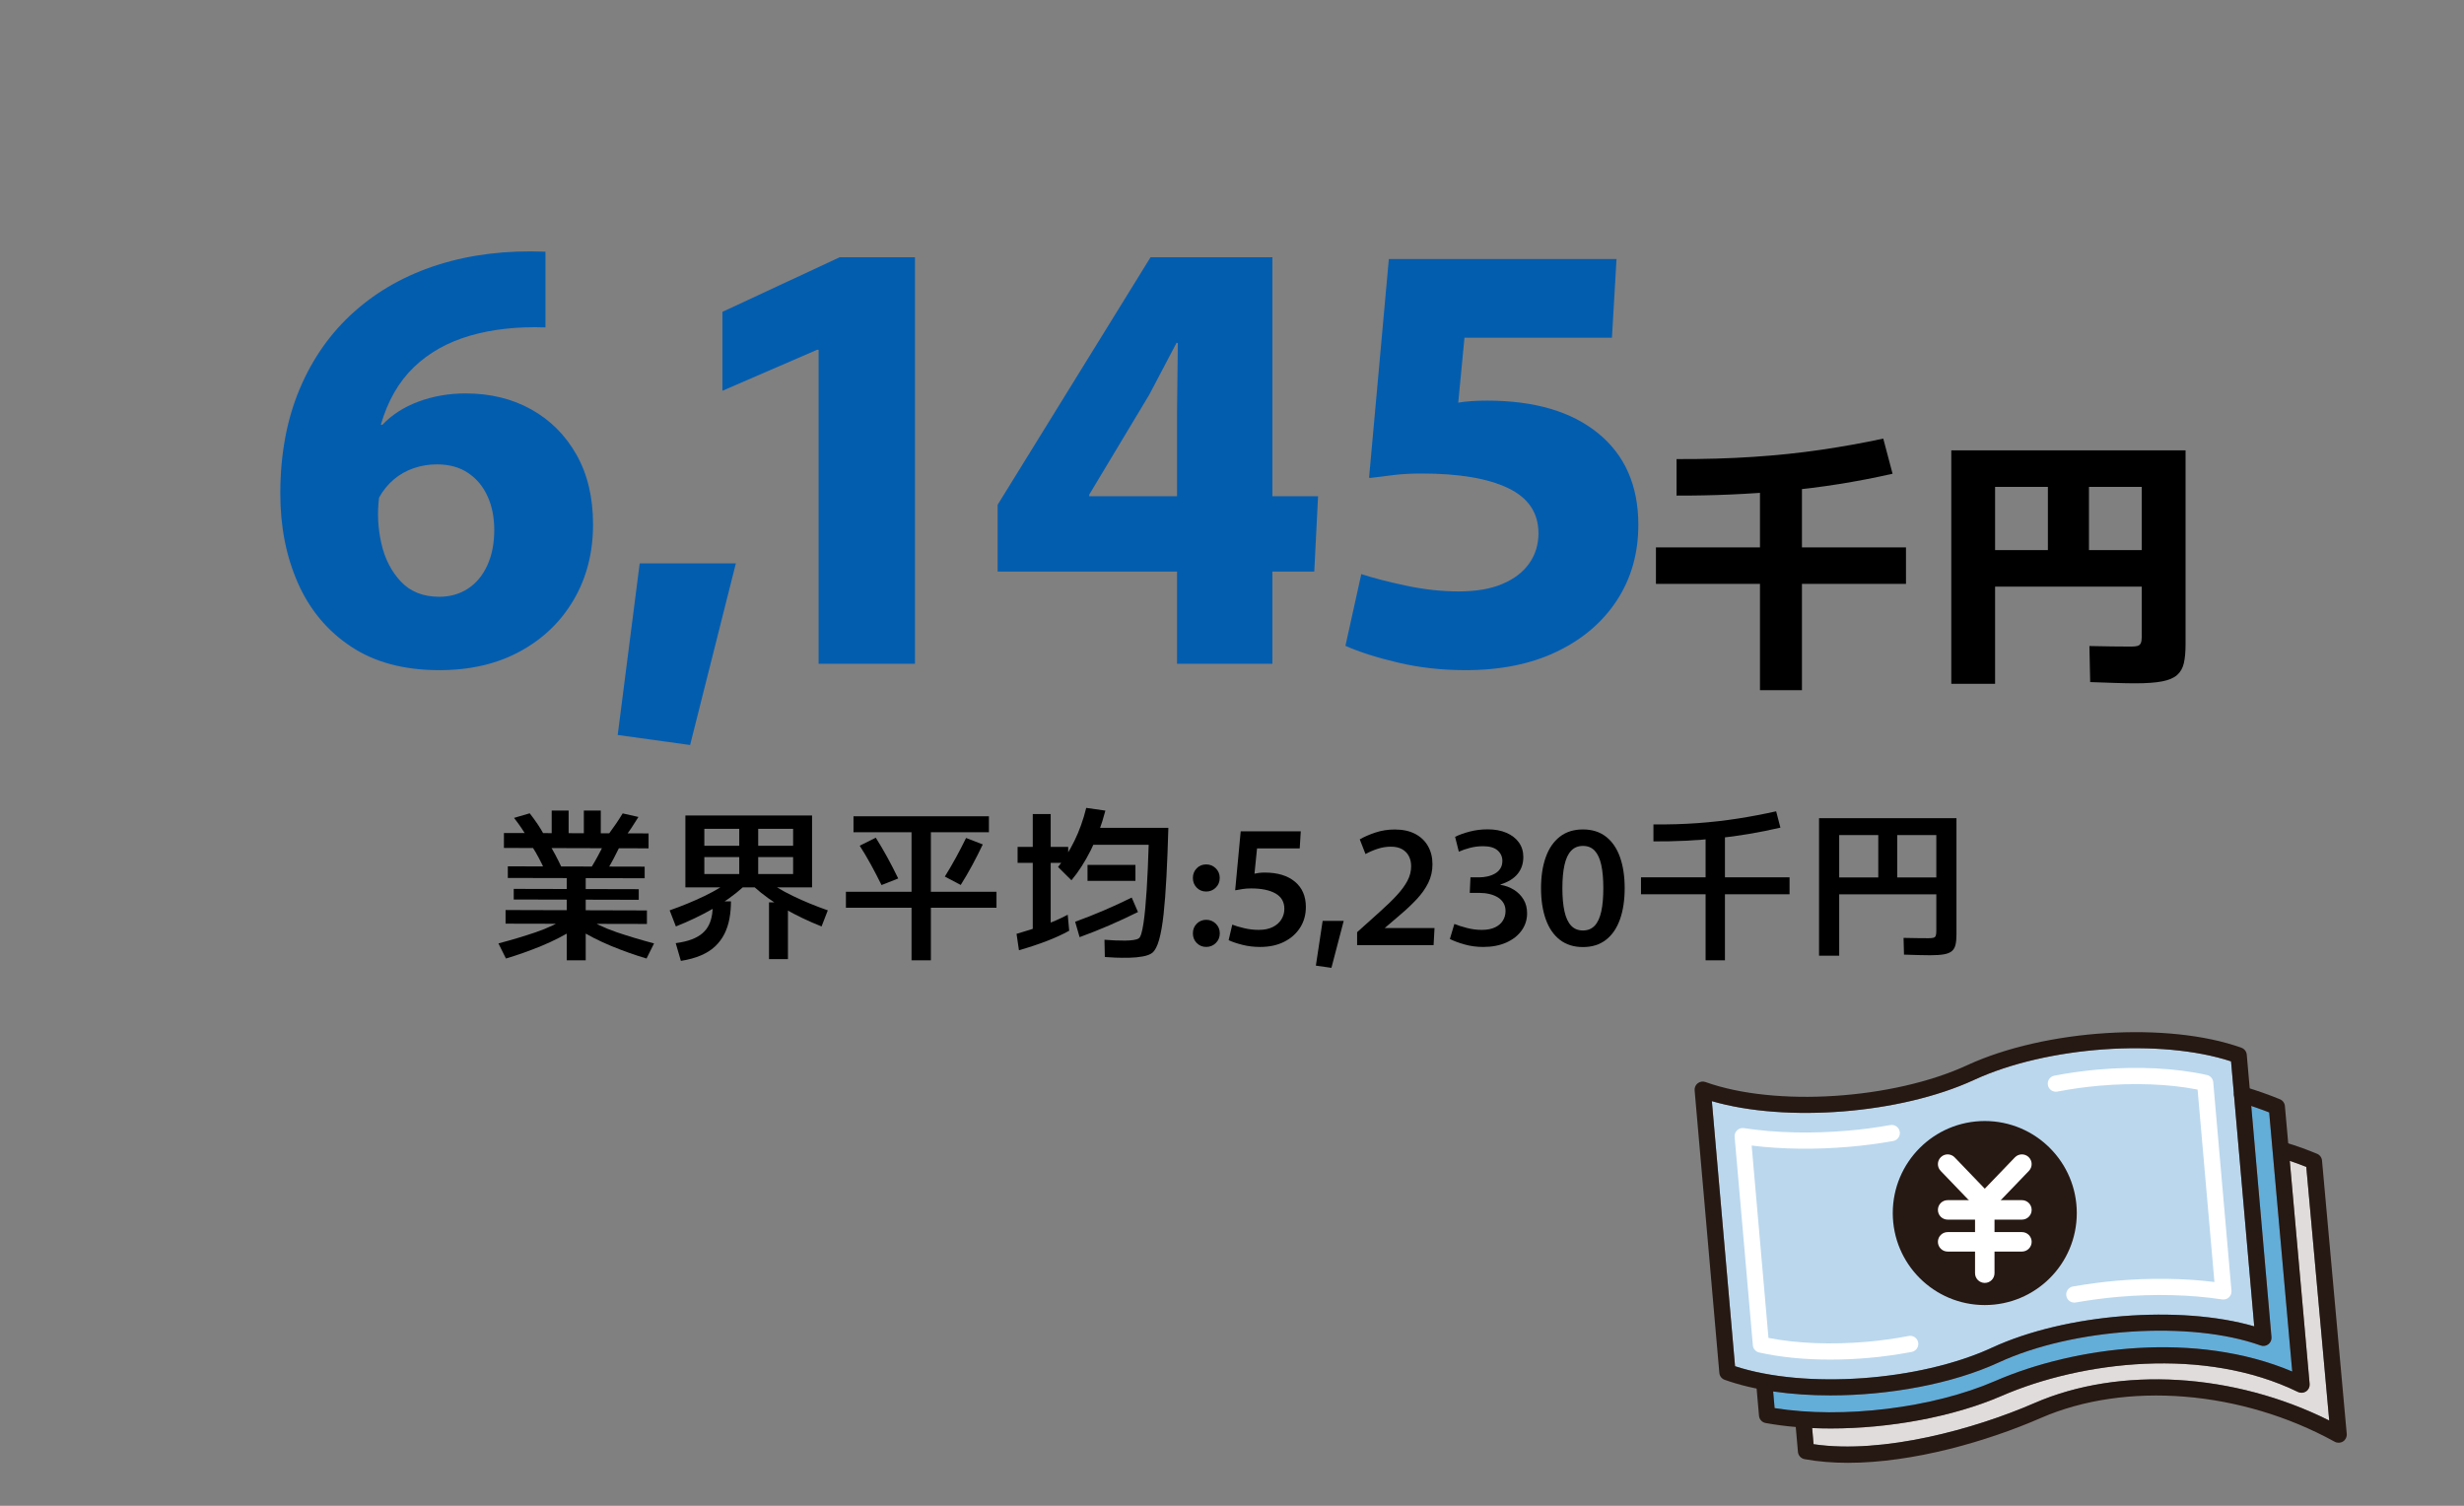 <?xml version="1.0" encoding="UTF-8" standalone="no"?><!DOCTYPE svg PUBLIC "-//W3C//DTD SVG 1.1//EN" "http://www.w3.org/Graphics/SVG/1.1/DTD/svg11.dtd"><svg width="100%" height="100%" viewBox="0 0 270 165" version="1.1" xmlns="http://www.w3.org/2000/svg" xmlns:xlink="http://www.w3.org/1999/xlink" xml:space="preserve" xmlns:serif="http://www.serif.com/" style="fill-rule:evenodd;clip-rule:evenodd;stroke-linejoin:round;stroke-miterlimit:2;"><rect x="0" y="0" width="270" height="165" fill="#808080" stroke="none"/><rect id="アートボード3" x="-780" y="-5049" width="1200" height="8485" style="fill:none;"/><g id="background"></g><g><path d="M48.143,73.435c-3.854,-0 -7.075,-0.857 -9.663,-2.571c-2.589,-1.713 -4.53,-4.03 -5.824,-6.949c-1.295,-2.919 -1.942,-6.196 -1.942,-9.829c-0,-4.274 0.706,-8.091 2.117,-11.451c1.412,-3.36 3.416,-6.194 6.011,-8.502c2.595,-2.307 5.665,-4.019 9.211,-5.136c3.545,-1.116 7.45,-1.589 11.717,-1.418l0,8.298c-3.065,-0.107 -5.82,0.196 -8.267,0.907c-2.446,0.711 -4.497,1.863 -6.154,3.456c-1.657,1.593 -2.863,3.695 -3.617,6.304l0.171,-0c1.045,-1.102 2.368,-1.95 3.968,-2.544c1.6,-0.593 3.317,-0.89 5.152,-0.89c2.703,-0 5.101,0.585 7.195,1.754c2.094,1.17 3.745,2.825 4.955,4.965c1.209,2.141 1.813,4.687 1.813,7.638c0,3.079 -0.702,5.824 -2.106,8.235c-1.405,2.411 -3.367,4.302 -5.889,5.674c-2.52,1.373 -5.47,2.059 -8.848,2.059Zm-0.01,-8.043c1.173,-0 2.215,-0.293 3.125,-0.88c0.91,-0.587 1.621,-1.436 2.133,-2.549c0.512,-1.113 0.768,-2.409 0.768,-3.888c0,-1.379 -0.243,-2.608 -0.73,-3.685c-0.487,-1.077 -1.197,-1.931 -2.129,-2.56c-0.931,-0.629 -2.076,-0.944 -3.434,-0.944c-0.875,-0 -1.721,0.14 -2.538,0.421c-0.818,0.281 -1.547,0.695 -2.188,1.242c-0.64,0.548 -1.173,1.206 -1.6,1.974c-0.213,1.664 -0.132,3.333 0.245,5.008c0.377,1.675 1.089,3.07 2.134,4.186c1.045,1.117 2.45,1.675 4.214,1.675Z" style="fill:#035daf;fill-rule:nonzero;"/><path d="M67.685,80.539l2.41,-18.805l10.539,-0l-5.013,19.904l-7.936,-1.099Z" style="fill:#035daf;fill-rule:nonzero;"/><path d="M89.701,38.331l-0.171,-0l-10.368,4.49l0,-8.65l12.853,-5.984l8.245,-0l0,44.544l-10.559,-0l0,-34.4Z" style="fill:#035daf;fill-rule:nonzero;"/><path d="M128.975,72.731l0,-27.435l0.086,-7.691l-0.128,-0.053l-2.998,5.696l-6.581,10.955l0,0.171l25.077,-0l-0.416,8.256l-34.698,-0l0,-7.318l16.757,-27.125l13.354,-0l0,44.544l-10.453,-0Z" style="fill:#035daf;fill-rule:nonzero;"/><path d="M160.581,73.435c-2.589,-0 -5.049,-0.276 -7.382,-0.827c-2.332,-0.551 -4.255,-1.164 -5.77,-1.84l1.738,-7.861c1.33,0.434 2.978,0.859 4.944,1.275c1.967,0.416 3.878,0.624 5.734,0.624c1.891,-0 3.482,-0.272 4.773,-0.816c1.291,-0.544 2.274,-1.296 2.95,-2.256c0.675,-0.96 1.013,-2.059 1.013,-3.296c0,-2.24 -1.111,-3.892 -3.333,-4.955c-2.223,-1.063 -5.378,-1.595 -9.467,-1.595c-1.088,-0 -2.062,0.05 -2.923,0.149c-0.861,0.1 -1.782,0.214 -2.763,0.342l-0.074,-0.064l2.165,-23.936l24.949,-0l-0.501,8.629l-16.16,-0l-0.683,7.115c0.384,-0.071 0.846,-0.127 1.387,-0.166c0.541,-0.039 1.134,-0.058 1.781,-0.058c5.191,-0 9.25,1.196 12.177,3.589c2.926,2.393 4.389,5.734 4.389,10.022c0,3.115 -0.78,5.868 -2.341,8.261c-1.561,2.393 -3.753,4.268 -6.576,5.626c-2.823,1.359 -6.166,2.038 -10.027,2.038Z" style="fill:#035daf;fill-rule:nonzero;"/><path d="M183.714,54.306l0,-4c3.013,0.01 5.814,-0.071 8.402,-0.243c2.589,-0.171 5.05,-0.428 7.383,-0.77c2.333,-0.341 4.622,-0.752 6.865,-1.232l1.02,3.85c-3.96,0.897 -7.909,1.523 -11.848,1.88c-3.938,0.357 -7.879,0.528 -11.822,0.515Zm9.14,21.325l-0,-23.95l4.6,-0l0,23.95l-4.6,0Zm-11.4,-11.65l-0,-4l27.4,-0l0,4l-27.4,-0Z" style="fill-rule:nonzero;"/><path d="M213.819,74.931l0,-25.58l25.67,0l-0,21.29c-0,0.8 -0.061,1.471 -0.183,2.012c-0.121,0.542 -0.365,0.977 -0.732,1.305c-0.367,0.329 -0.915,0.564 -1.645,0.705c-0.73,0.142 -1.712,0.213 -2.945,0.213c-0.617,-0 -1.34,-0.013 -2.17,-0.04c-0.83,-0.027 -1.755,-0.058 -2.775,-0.095l-0.085,-3.95c0.84,0.02 1.693,0.035 2.558,0.045c0.865,0.01 1.539,0.015 2.022,0.015c0.293,-0 0.525,-0.024 0.695,-0.073c0.17,-0.048 0.289,-0.15 0.357,-0.307c0.069,-0.157 0.103,-0.383 0.103,-0.68l-0,-16.44l-16.07,-0l0,21.58l-4.8,-0Zm1.985,-10.65l-0,-4l20.365,-0l0,4l-20.365,-0Zm8.6,-2.63l-0,-10.685l4.5,-0l-0,10.685l-4.5,0Z" style="fill-rule:nonzero;"/></g><g><path d="M71.069,91.323l0,1.636l-15.85,-0.044l-0,-1.636l15.85,0.044Zm-0.428,3.642l0,1.272l-14.994,-0.033l0,-1.273l14.994,0.034Zm-0.647,2.47l-0,1.163l-13.7,-0.033l0,-1.163l13.7,0.033Zm0.895,2.328l0,1.482l-15.49,-0.033l-0,-1.493l15.49,0.044Zm-11.237,-8.224l-1.828,0.29c-0.225,-0.384 -0.458,-0.755 -0.698,-1.113c-0.241,-0.358 -0.507,-0.723 -0.798,-1.094l1.718,-0.502c0.295,0.377 0.575,0.762 0.842,1.154c0.267,0.392 0.522,0.814 0.764,1.265Zm8.724,0.362l-1.663,-0.527c0.29,-0.392 0.559,-0.77 0.807,-1.134c0.247,-0.364 0.484,-0.734 0.711,-1.11l1.729,0.39c-0.237,0.39 -0.486,0.78 -0.747,1.171c-0.261,0.391 -0.54,0.794 -0.837,1.21Zm-6.788,3.246l-1.864,0.254c-0.228,-0.498 -0.454,-0.958 -0.678,-1.38c-0.223,-0.423 -0.465,-0.837 -0.725,-1.245l1.754,-0.444c0.273,0.43 0.53,0.872 0.773,1.327c0.243,0.456 0.49,0.952 0.74,1.488Zm4.881,0.301l-1.699,-0.356c0.279,-0.46 0.536,-0.906 0.769,-1.338c0.233,-0.432 0.458,-0.878 0.674,-1.338l1.743,0.254c-0.223,0.462 -0.455,0.921 -0.696,1.376c-0.241,0.456 -0.504,0.923 -0.791,1.402Zm-6.015,-3.617l0,-3.009l1.856,0l0,3.009l-1.856,0Zm3.524,0l-0,-3.009l1.856,0l-0,3.009l-1.856,0Zm-1.872,13.396l-0,-9.491l2.076,0l0,9.491l-2.076,0Zm-6.665,-0.194l-0.823,-1.655c1.435,-0.378 2.799,-0.786 4.094,-1.225c1.295,-0.439 2.547,-1.035 3.758,-1.787l0.722,1.3c-1.264,0.786 -2.548,1.448 -3.852,1.984c-1.304,0.537 -2.604,0.998 -3.899,1.383Zm15.406,0c-1.295,-0.385 -2.593,-0.846 -3.893,-1.383c-1.301,-0.536 -2.587,-1.198 -3.858,-1.984l0.722,-1.3c1.211,0.752 2.465,1.348 3.763,1.787c1.299,0.439 2.662,0.847 4.089,1.225l-0.823,1.655Z" style="fill-rule:nonzero;"/><path d="M75.104,97.237l0,-7.876l13.88,0l-0,7.876l-13.88,0Zm2.076,-1.46l9.728,0l-0,-4.956l-9.728,0l0,4.956Zm-0.831,-1.858l-0,-1.24l11.427,0l-0,1.24l-11.427,0Zm4.657,2.262l-0,-5.994l2.076,-0.022l0,5.995l-2.076,0.021Zm-6.944,5.336l-0.683,-1.764c1.33,-0.464 2.602,-0.987 3.817,-1.571c1.214,-0.583 2.299,-1.244 3.255,-1.984l1.055,0.938c-1.034,0.932 -2.181,1.756 -3.44,2.471c-1.259,0.715 -2.593,1.352 -4.004,1.91Zm15.964,0c-1.411,-0.558 -2.744,-1.195 -4.001,-1.91c-1.257,-0.715 -2.404,-1.539 -3.443,-2.471l1.055,-0.938c0.956,0.74 2.041,1.401 3.256,1.984c1.214,0.584 2.486,1.107 3.816,1.571l-0.683,1.764Zm-15.418,3.774l-0.564,-1.944c0.691,-0.091 1.278,-0.229 1.759,-0.413c0.481,-0.184 0.875,-0.41 1.181,-0.678c0.305,-0.268 0.542,-0.578 0.709,-0.93c0.167,-0.352 0.281,-0.741 0.344,-1.169c0.063,-0.427 0.094,-0.889 0.094,-1.386l1.966,0c-0,0.673 -0.056,1.31 -0.169,1.912c-0.113,0.602 -0.297,1.156 -0.553,1.662c-0.256,0.507 -0.593,0.958 -1.012,1.354c-0.419,0.396 -0.94,0.727 -1.562,0.993c-0.623,0.267 -1.354,0.467 -2.193,0.599Zm11.734,-0.19l-2.076,0l0,-6.225l2.076,0l0,6.225Z" style="fill-rule:nonzero;"/><path d="M92.694,99.465l0,-1.746l16.5,0l-0,1.746l-16.5,0Zm7.19,5.762l-0,-15.539l2.12,0l0,15.539l-2.12,0Zm-6.36,-14.034l0,-1.745l14.84,-0l-0,1.745l-14.84,0Zm4.901,5.068l-1.828,0.722c-0.389,-0.787 -0.778,-1.537 -1.169,-2.251c-0.391,-0.713 -0.798,-1.4 -1.222,-2.062l1.762,-0.876c0.431,0.684 0.85,1.395 1.255,2.134c0.405,0.739 0.806,1.517 1.202,2.333Zm6.848,0.711l-1.74,-0.92c0.423,-0.676 0.826,-1.366 1.21,-2.068c0.384,-0.702 0.757,-1.422 1.119,-2.16l1.828,0.707c-0.363,0.766 -0.745,1.52 -1.146,2.264c-0.401,0.744 -0.824,1.469 -1.271,2.177Z" style="fill-rule:nonzero;"/><path d="M121.065,104.866l-0.04,-1.889c0.386,0.032 0.774,0.056 1.163,0.072c0.389,0.017 0.755,0.024 1.098,0.02c0.342,-0.004 0.643,-0.024 0.903,-0.061c0.261,-0.037 0.457,-0.097 0.59,-0.181c0.107,-0.066 0.202,-0.241 0.287,-0.524c0.084,-0.282 0.162,-0.657 0.233,-1.123c0.071,-0.466 0.136,-1.007 0.193,-1.623c0.057,-0.615 0.11,-1.293 0.158,-2.033c0.048,-0.741 0.09,-1.526 0.125,-2.357c0.035,-0.83 0.067,-1.697 0.096,-2.599l-6.721,0l-0,-1.856l8.877,0c-0.057,1.988 -0.127,3.775 -0.21,5.361c-0.083,1.587 -0.188,2.959 -0.315,4.116c-0.127,1.158 -0.291,2.089 -0.49,2.795c-0.2,0.706 -0.448,1.179 -0.744,1.422c-0.237,0.183 -0.586,0.316 -1.045,0.399c-0.459,0.084 -0.954,0.131 -1.487,0.142c-0.533,0.011 -1.04,0.006 -1.521,-0.014c-0.48,-0.02 -0.864,-0.043 -1.15,-0.067Zm-9.41,-0.741l-0.265,-1.798c1.02,-0.296 1.994,-0.605 2.923,-0.926c0.929,-0.321 1.824,-0.71 2.686,-1.166l0.161,1.751c-0.703,0.395 -1.53,0.774 -2.482,1.138c-0.951,0.364 -1.959,0.697 -3.023,1.001Zm1.512,-1.554l0,-13.369l1.966,0l0,13.369l-1.966,0Zm-1.661,-8.022l0,-1.746l5.545,0l-0,1.746l-5.545,0Zm6.795,8.144l-0.488,-1.688c1.053,-0.383 2.095,-0.795 3.125,-1.236c1.03,-0.441 2.054,-0.913 3.073,-1.417l0.686,1.586c-1.034,0.514 -2.082,1.001 -3.145,1.461c-1.063,0.46 -2.147,0.892 -3.251,1.294Zm-0.894,-6.234l-1.468,-1.456c0.65,-0.798 1.245,-1.747 1.786,-2.847c0.542,-1.101 0.975,-2.31 1.302,-3.63l2.098,0.299c-0.422,1.615 -0.956,3.064 -1.603,4.347c-0.647,1.284 -1.352,2.379 -2.115,3.287Zm1.76,0.062l0,-1.745l5.252,-0l0,1.745l-5.252,0Z" style="fill-rule:nonzero;"/><path d="M132.17,97.693c-0.413,0 -0.758,-0.142 -1.037,-0.426c-0.279,-0.284 -0.419,-0.639 -0.419,-1.066c0,-0.419 0.14,-0.771 0.419,-1.055c0.279,-0.284 0.624,-0.426 1.037,-0.426c0.408,0 0.758,0.142 1.049,0.426c0.291,0.284 0.436,0.636 0.436,1.055c0,0.427 -0.145,0.782 -0.436,1.066c-0.291,0.284 -0.641,0.426 -1.049,0.426Zm0.007,6.069c-0.413,0 -0.76,-0.142 -1.041,-0.426c-0.281,-0.284 -0.422,-0.639 -0.422,-1.065c0,-0.42 0.141,-0.772 0.422,-1.056c0.281,-0.284 0.628,-0.426 1.041,-0.426c0.408,0 0.757,0.142 1.048,0.426c0.291,0.284 0.437,0.636 0.437,1.056c-0,0.426 -0.146,0.781 -0.437,1.065c-0.291,0.284 -0.64,0.426 -1.048,0.426Z" style="fill-rule:nonzero;"/><path d="M138.079,103.765c-0.675,0 -1.317,-0.076 -1.928,-0.23c-0.611,-0.154 -1.117,-0.324 -1.519,-0.512l0.397,-1.703c0.361,0.141 0.802,0.272 1.325,0.393c0.522,0.121 1.048,0.182 1.578,0.182c0.601,-0 1.11,-0.103 1.525,-0.308c0.415,-0.205 0.732,-0.483 0.951,-0.833c0.219,-0.35 0.329,-0.739 0.329,-1.167c-0,-0.75 -0.321,-1.309 -0.963,-1.679c-0.643,-0.37 -1.538,-0.555 -2.685,-0.555c-0.33,0 -0.629,0.021 -0.898,0.062c-0.269,0.042 -0.541,0.088 -0.817,0.14l-0.025,-0.018l0.605,-6.444l6.581,0l-0.113,1.871l-4.677,0l-0.28,2.773c0.124,-0.03 0.283,-0.058 0.478,-0.084c0.195,-0.026 0.408,-0.039 0.641,-0.039c1.407,0 2.51,0.334 3.31,1c0.801,0.666 1.201,1.59 1.201,2.772c-0,0.844 -0.208,1.596 -0.625,2.254c-0.416,0.658 -0.998,1.177 -1.747,1.556c-0.749,0.38 -1.63,0.569 -2.644,0.569Z" style="fill-rule:nonzero;"/><path d="M144.19,105.811l0.742,-4.901l2.308,0l-1.346,5.143l-1.704,-0.242Z" style="fill-rule:nonzero;"/><path d="M148.71,102.147c0.923,-0.834 1.75,-1.577 2.48,-2.229c0.731,-0.651 1.352,-1.254 1.865,-1.809c0.513,-0.554 0.904,-1.088 1.173,-1.6c0.269,-0.512 0.403,-1.043 0.403,-1.592c-0,-0.408 -0.083,-0.774 -0.248,-1.097c-0.165,-0.322 -0.411,-0.577 -0.738,-0.763c-0.327,-0.187 -0.738,-0.28 -1.233,-0.28c-0.493,0 -0.979,0.078 -1.456,0.235c-0.477,0.156 -0.919,0.347 -1.328,0.572l-0.628,-1.607c0.474,-0.276 1.044,-0.526 1.71,-0.748c0.666,-0.222 1.375,-0.334 2.127,-0.334c0.878,0 1.624,0.162 2.238,0.484c0.615,0.323 1.084,0.772 1.407,1.346c0.323,0.575 0.485,1.234 0.485,1.976c0,0.742 -0.154,1.423 -0.462,2.044c-0.308,0.621 -0.728,1.216 -1.261,1.785c-0.533,0.57 -1.137,1.14 -1.812,1.71c-0.675,0.571 -1.374,1.169 -2.097,1.795l-0.373,-0.346l6.23,0.008l-0.102,1.87l-8.38,0l0,-1.42Z" style="fill-rule:nonzero;"/><path d="M162.53,103.765c-0.723,0 -1.408,-0.092 -2.056,-0.276c-0.647,-0.184 -1.18,-0.383 -1.601,-0.597l0.492,-1.647c0.363,0.147 0.816,0.293 1.359,0.435c0.543,0.143 1.09,0.215 1.641,0.215c0.593,-0 1.083,-0.095 1.469,-0.283c0.386,-0.188 0.673,-0.439 0.86,-0.752c0.186,-0.314 0.28,-0.656 0.28,-1.028c-0,-0.334 -0.074,-0.627 -0.223,-0.878c-0.148,-0.25 -0.353,-0.457 -0.614,-0.618c-0.262,-0.162 -0.565,-0.284 -0.909,-0.368c-0.345,-0.083 -0.709,-0.125 -1.094,-0.125l-1.081,0l0.077,-1.706l0.97,0c0.289,0 0.581,-0.032 0.878,-0.097c0.297,-0.065 0.571,-0.167 0.822,-0.307c0.251,-0.14 0.452,-0.326 0.602,-0.558c0.15,-0.232 0.225,-0.514 0.225,-0.844c0,-0.45 -0.172,-0.831 -0.517,-1.14c-0.346,-0.31 -0.879,-0.465 -1.6,-0.465c-0.493,0 -0.971,0.061 -1.433,0.181c-0.462,0.12 -0.869,0.26 -1.222,0.42l-0.408,-1.629c0.443,-0.221 0.977,-0.413 1.602,-0.576c0.625,-0.163 1.28,-0.245 1.963,-0.245c0.78,0 1.463,0.125 2.048,0.375c0.586,0.25 1.043,0.601 1.371,1.054c0.328,0.453 0.492,0.986 0.492,1.6c-0,0.722 -0.207,1.338 -0.622,1.85c-0.415,0.512 -1.043,0.9 -1.885,1.163l-0,0.036c0.552,0.092 1.047,0.275 1.486,0.551c0.439,0.276 0.787,0.63 1.046,1.06c0.259,0.43 0.388,0.935 0.388,1.515c-0,0.696 -0.2,1.322 -0.599,1.88c-0.399,0.558 -0.959,0.999 -1.682,1.321c-0.722,0.322 -1.564,0.483 -2.525,0.483Z" style="fill-rule:nonzero;"/><path d="M173.455,103.776c-1.007,0 -1.853,-0.266 -2.536,-0.799c-0.683,-0.532 -1.197,-1.283 -1.54,-2.252c-0.344,-0.968 -0.516,-2.101 -0.516,-3.398c0,-1.297 0.172,-2.428 0.516,-3.393c0.343,-0.965 0.857,-1.714 1.54,-2.247c0.683,-0.532 1.529,-0.799 2.536,-0.799c1.007,0 1.851,0.267 2.532,0.799c0.681,0.533 1.192,1.282 1.532,2.247c0.34,0.965 0.51,2.096 0.51,3.393c-0,1.297 -0.17,2.43 -0.51,3.398c-0.34,0.969 -0.851,1.72 -1.532,2.252c-0.681,0.533 -1.525,0.799 -2.532,0.799Zm-0.001,-1.816c0.533,0 0.963,-0.176 1.293,-0.529c0.329,-0.353 0.568,-0.873 0.718,-1.56c0.149,-0.687 0.224,-1.535 0.224,-2.544c-0,-1.009 -0.075,-1.857 -0.224,-2.544c-0.15,-0.687 -0.389,-1.207 -0.716,-1.56c-0.328,-0.353 -0.759,-0.53 -1.292,-0.53c-0.533,0 -0.966,0.177 -1.297,0.53c-0.331,0.353 -0.574,0.873 -0.727,1.56c-0.153,0.687 -0.23,1.535 -0.23,2.544c0,1.009 0.077,1.857 0.23,2.544c0.153,0.687 0.395,1.207 0.726,1.56c0.331,0.353 0.763,0.529 1.295,0.529Z" style="fill-rule:nonzero;"/><path d="M181.18,92.196l0,-1.856c1.723,0.014 3.348,-0.035 4.875,-0.147c1.528,-0.112 2.997,-0.28 4.408,-0.502c1.411,-0.222 2.798,-0.486 4.163,-0.79l0.468,1.79c-2.312,0.536 -4.625,0.925 -6.938,1.168c-2.314,0.244 -4.639,0.356 -6.976,0.337Zm5.716,13.031l-0,-14.33l2.12,0l0,14.33l-2.12,0Zm-7.08,-7.238l0,-1.856l16.28,0l-0,1.856l-16.28,0Z" style="fill-rule:nonzero;"/><path d="M199.327,104.727l-0,-15.076l15.058,0l0,12.742c0,0.448 -0.033,0.82 -0.1,1.114c-0.066,0.294 -0.196,0.527 -0.389,0.699c-0.193,0.172 -0.481,0.293 -0.863,0.363c-0.382,0.07 -0.892,0.105 -1.531,0.105c-0.351,0 -0.772,-0.006 -1.262,-0.02c-0.49,-0.013 -1.025,-0.029 -1.605,-0.049l-0.047,-1.834c0.504,0.012 1.009,0.021 1.516,0.027c0.507,0.006 0.907,0.009 1.2,0.009c0.251,0 0.439,-0.017 0.565,-0.053c0.126,-0.036 0.209,-0.111 0.248,-0.227c0.04,-0.115 0.06,-0.284 0.06,-0.508l-0,-10.512l-10.642,0l0,13.22l-2.208,0Zm0.931,-6.726l-0,-1.856l12.599,0l0,1.856l-12.599,0Zm5.56,-1.21l-0,-6.391l2.076,0l0,6.391l-2.076,0Z" style="fill-rule:nonzero;"/></g><g><path d="M187.582,120.662c8.131,2.369 20.655,1.401 28.735,-2.333c7.975,-3.678 20.445,-4.56 28.157,-2.028l2.541,29.037c-8.132,-2.361 -20.654,-1.401 -28.736,2.333c-7.973,3.685 -20.444,4.56 -28.156,2.035l-2.541,-29.044Z" style="fill:#bad7ed;fill-rule:nonzero;"/><path d="M194.299,152.466c1.98,0.292 4.097,0.441 6.268,0.441c6.438,-0.007 13.339,-1.259 18.458,-3.621c8.161,-3.77 21.034,-4.602 28.691,-1.849c0.284,0.099 0.603,0.05 0.843,-0.135c0.241,-0.185 0.37,-0.477 0.344,-0.783l-2.216,-25.323c0.67,0.22 1.33,0.455 1.965,0.704l2.525,28.389c-10.534,-4.453 -23.786,-2.767 -32.559,1.039c-6.849,2.973 -16.669,4.168 -24.159,2.973l-0.16,-1.835Z" style="fill:#63add9;fill-rule:nonzero;"/><path d="M222.918,153.753c-6.474,2.817 -16.576,5.627 -24.192,4.503l-0.155,-1.771c0.674,0.028 1.355,0.043 2.044,0.043c6.437,-0 13.424,-1.274 18.71,-3.564c8.796,-3.82 22.25,-5.435 32.482,-0.434c0.288,0.142 0.63,0.114 0.894,-0.071c0.265,-0.178 0.411,-0.491 0.382,-0.811l-2.174,-24.442c0.634,0.214 1.19,0.42 1.809,0.669l2.514,27.778c-10.432,-5.207 -22.942,-5.983 -32.314,-1.9" style="fill:#dfdcdb;fill-rule:nonzero;"/><path d="M190.122,149.707c7.712,2.525 20.182,1.649 28.158,-2.031c8.077,-3.736 20.604,-4.702 28.734,-2.337l-2.54,-29.038c-7.712,-2.526 -20.181,-1.651 -28.157,2.031c-8.082,3.731 -20.607,4.696 -28.735,2.329l2.54,29.046Zm10.443,3.198c-4.287,0 -8.366,-0.555 -11.579,-1.708c-0.326,-0.117 -0.555,-0.414 -0.584,-0.759l-2.708,-30.958c-0.027,-0.301 0.102,-0.597 0.342,-0.781c0.241,-0.185 0.559,-0.235 0.843,-0.133c7.659,2.75 20.53,1.919 28.693,-1.848c8.527,-3.936 22.002,-4.791 30.037,-1.908c0.327,0.117 0.556,0.414 0.586,0.759l2.708,30.951c0.026,0.302 -0.103,0.596 -0.343,0.782c-0.24,0.185 -0.558,0.236 -0.844,0.132c-7.661,-2.75 -20.531,-1.918 -28.691,1.856c-5.118,2.362 -12.023,3.615 -18.46,3.615" style="fill:#261812;fill-rule:nonzero;"/><path d="M200.62,156.528c-2.511,0 -4.937,-0.194 -7.147,-0.598c-0.393,-0.072 -0.69,-0.398 -0.725,-0.797l-0.293,-3.344c-0.044,-0.489 0.318,-0.92 0.808,-0.963c0.488,-0.045 0.92,0.319 0.963,0.808l0.233,2.661c7.478,1.198 17.301,0.006 24.16,-2.965c8.772,-3.808 22.021,-5.499 32.559,-1.044l-2.526,-28.39c-1.024,-0.4 -2.105,-0.772 -3.221,-1.108c-0.47,-0.142 -0.736,-0.637 -0.595,-1.108c0.142,-0.47 0.637,-0.736 1.108,-0.595c1.353,0.408 2.659,0.866 3.881,1.366c0.308,0.125 0.521,0.412 0.55,0.744l2.709,30.452c0.028,0.319 -0.117,0.63 -0.382,0.812c-0.263,0.182 -0.606,0.207 -0.894,0.066c-10.232,-4.995 -23.687,-3.38 -32.482,0.436c-5.29,2.293 -12.275,3.567 -18.706,3.567" style="fill:#261812;fill-rule:nonzero;"/><path d="M202.491,160.291c-1.645,-0 -3.241,-0.125 -4.749,-0.399c-0.395,-0.072 -0.692,-0.398 -0.727,-0.797l-0.293,-3.343c-0.043,-0.489 0.319,-0.921 0.808,-0.964c0.489,-0.041 0.92,0.319 0.963,0.808l0.234,2.656c7.62,1.126 17.719,-1.684 24.192,-4.503c9.366,-4.08 21.878,-3.306 32.312,1.908l-2.512,-27.787c-1.043,-0.415 -1.783,-0.671 -2.804,-0.979c-0.47,-0.141 -0.737,-0.637 -0.595,-1.108c0.141,-0.469 0.638,-0.736 1.107,-0.594c1.375,0.413 2.279,0.753 3.464,1.237c0.308,0.125 0.52,0.412 0.55,0.743l2.709,29.954c0.029,0.328 -0.124,0.645 -0.4,0.825c-0.274,0.179 -0.627,0.193 -0.915,0.034c-10.243,-5.642 -22.886,-6.662 -32.207,-2.603c-5.872,2.558 -13.974,4.912 -21.137,4.912" style="fill:#261812;fill-rule:nonzero;"/><path d="M227.57,132.925c-0,5.57 -4.514,10.08 -10.082,10.08c-5.568,0 -10.082,-4.51 -10.082,-10.08c0,-5.569 4.514,-10.086 10.082,-10.086c5.568,-0 10.082,4.517 10.082,10.086" style="fill:#261812;fill-rule:nonzero;"/><path d="M217.488,132.861c-0.29,0 -0.568,-0.118 -0.77,-0.327l-4.068,-4.233c-0.408,-0.425 -0.395,-1.1 0.03,-1.509c0.424,-0.407 1.1,-0.394 1.509,0.03l3.299,3.432l3.3,-3.432c0.41,-0.424 1.085,-0.437 1.509,-0.029c0.425,0.408 0.438,1.083 0.029,1.508l-4.069,4.233c-0.201,0.209 -0.479,0.327 -0.769,0.327" style="fill:#fff;fill-rule:nonzero;"/><path d="M217.488,140.579c-0.59,0 -1.067,-0.477 -1.067,-1.067l-0,-7.718c-0,-0.589 0.477,-1.067 1.067,-1.067c0.59,0 1.067,0.478 1.067,1.067l-0,7.718c-0,0.59 -0.477,1.067 -1.067,1.067" style="fill:#fff;fill-rule:nonzero;"/><path d="M221.558,133.644l-8.139,-0c-0.59,-0 -1.067,-0.477 -1.067,-1.067c0,-0.59 0.477,-1.067 1.067,-1.067l8.139,-0c0.589,-0 1.067,0.477 1.067,1.067c-0,0.59 -0.478,1.067 -1.067,1.067" style="fill:#fff;fill-rule:nonzero;"/><path d="M221.558,137.144l-8.139,-0c-0.59,-0 -1.067,-0.478 -1.067,-1.067c0,-0.59 0.477,-1.067 1.067,-1.067l8.139,-0c0.589,-0 1.067,0.477 1.067,1.067c-0,0.589 -0.478,1.067 -1.067,1.067" style="fill:#fff;fill-rule:nonzero;"/><path d="M200.56,148.984c-2.831,-0 -5.51,-0.264 -7.795,-0.78c-0.378,-0.084 -0.657,-0.404 -0.69,-0.789l-1.999,-22.841c-0.024,-0.272 0.078,-0.54 0.277,-0.727c0.199,-0.187 0.473,-0.271 0.743,-0.23c3.464,0.53 7.424,0.624 11.452,0.271c1.486,-0.127 3.031,-0.331 4.593,-0.609c0.484,-0.085 0.945,0.237 1.031,0.72c0.086,0.484 -0.237,0.945 -0.72,1.031c-1.616,0.287 -3.214,0.498 -4.751,0.629c-3.741,0.328 -7.434,0.282 -10.756,-0.13l1.843,21.075c3.102,0.613 6.9,0.764 10.785,0.424c1.47,-0.125 3.009,-0.338 4.58,-0.635c0.481,-0.092 0.947,0.225 1.038,0.708c0.091,0.482 -0.225,0.948 -0.708,1.039c-1.63,0.308 -3.231,0.53 -4.758,0.66c-1.405,0.123 -2.802,0.184 -4.165,0.184" style="fill:#fff;fill-rule:nonzero;"/><path d="M227.298,142.735c-0.424,-0 -0.8,-0.305 -0.875,-0.738c-0.084,-0.484 0.241,-0.944 0.725,-1.028c1.619,-0.279 3.215,-0.491 4.743,-0.628c3.729,-0.326 7.424,-0.277 10.761,0.137l-1.845,-21.082c-3.102,-0.613 -6.9,-0.764 -10.784,-0.423c-1.557,0.138 -3.096,0.354 -4.576,0.641c-0.481,0.094 -0.949,-0.221 -1.042,-0.703c-0.094,-0.482 0.222,-0.949 0.703,-1.042c1.539,-0.299 3.14,-0.523 4.759,-0.668c4.333,-0.38 8.581,-0.168 11.965,0.595c0.377,0.085 0.656,0.404 0.69,0.79l1.998,22.848c0.025,0.272 -0.078,0.54 -0.277,0.726c-0.199,0.187 -0.474,0.269 -0.743,0.23c-3.482,-0.532 -7.442,-0.628 -11.452,-0.278c-1.478,0.133 -3.025,0.338 -4.597,0.61c-0.052,0.008 -0.102,0.013 -0.153,0.013" style="fill:#fff;fill-rule:nonzero;"/></g><g id="レイヤー-1" serif:id="レイヤー 1"></g><g id="レイヤー-11" serif:id="レイヤー 1"></g><g id="レイヤー-12" serif:id="レイヤー 1"></g><g id="レイヤー-13" serif:id="レイヤー 1"></g><g id="レイヤー-14" serif:id="レイヤー 1"></g><g id="レイヤー-15" serif:id="レイヤー 1"></g><g id="レイヤー-16" serif:id="レイヤー 1"></g><g id="レイヤー-17" serif:id="レイヤー 1"></g><g id="レイヤー-18" serif:id="レイヤー 1"></g><g id="レイヤー-19" serif:id="レイヤー 1"></g><g id="レイヤー-110" serif:id="レイヤー 1"></g><g id="レイヤー-111" serif:id="レイヤー 1"></g><g id="レイヤー-112" serif:id="レイヤー 1"></g><g id="レイヤー-113" serif:id="レイヤー 1"></g><g id="レイヤー-114" serif:id="レイヤー 1"></g><g id="レイヤー-115" serif:id="レイヤー 1"></g><g id="レイヤー-116" serif:id="レイヤー 1"></g><g id="レイヤー-117" serif:id="レイヤー 1"></g><g id="レイヤー-118" serif:id="レイヤー 1"></g><g id="レイヤー-119" serif:id="レイヤー 1"></g><g id="レイヤー-120" serif:id="レイヤー 1"></g><g id="レイヤー-121" serif:id="レイヤー 1"></g><g id="レイヤー-122" serif:id="レイヤー 1"></g><g id="レイヤー-123" serif:id="レイヤー 1"></g><g id="_1" serif:id="1"></g><g id="_11" serif:id="1"></g><g id="layer-1" serif:id="layer 1"></g><g id="_12" serif:id="1"></g><g id="_13" serif:id="1"></g><g id="レイヤー-124" serif:id="レイヤー 1"></g><g id="レイヤー-125" serif:id="レイヤー 1"></g><g id="レイヤー-126" serif:id="レイヤー 1"></g></svg>
